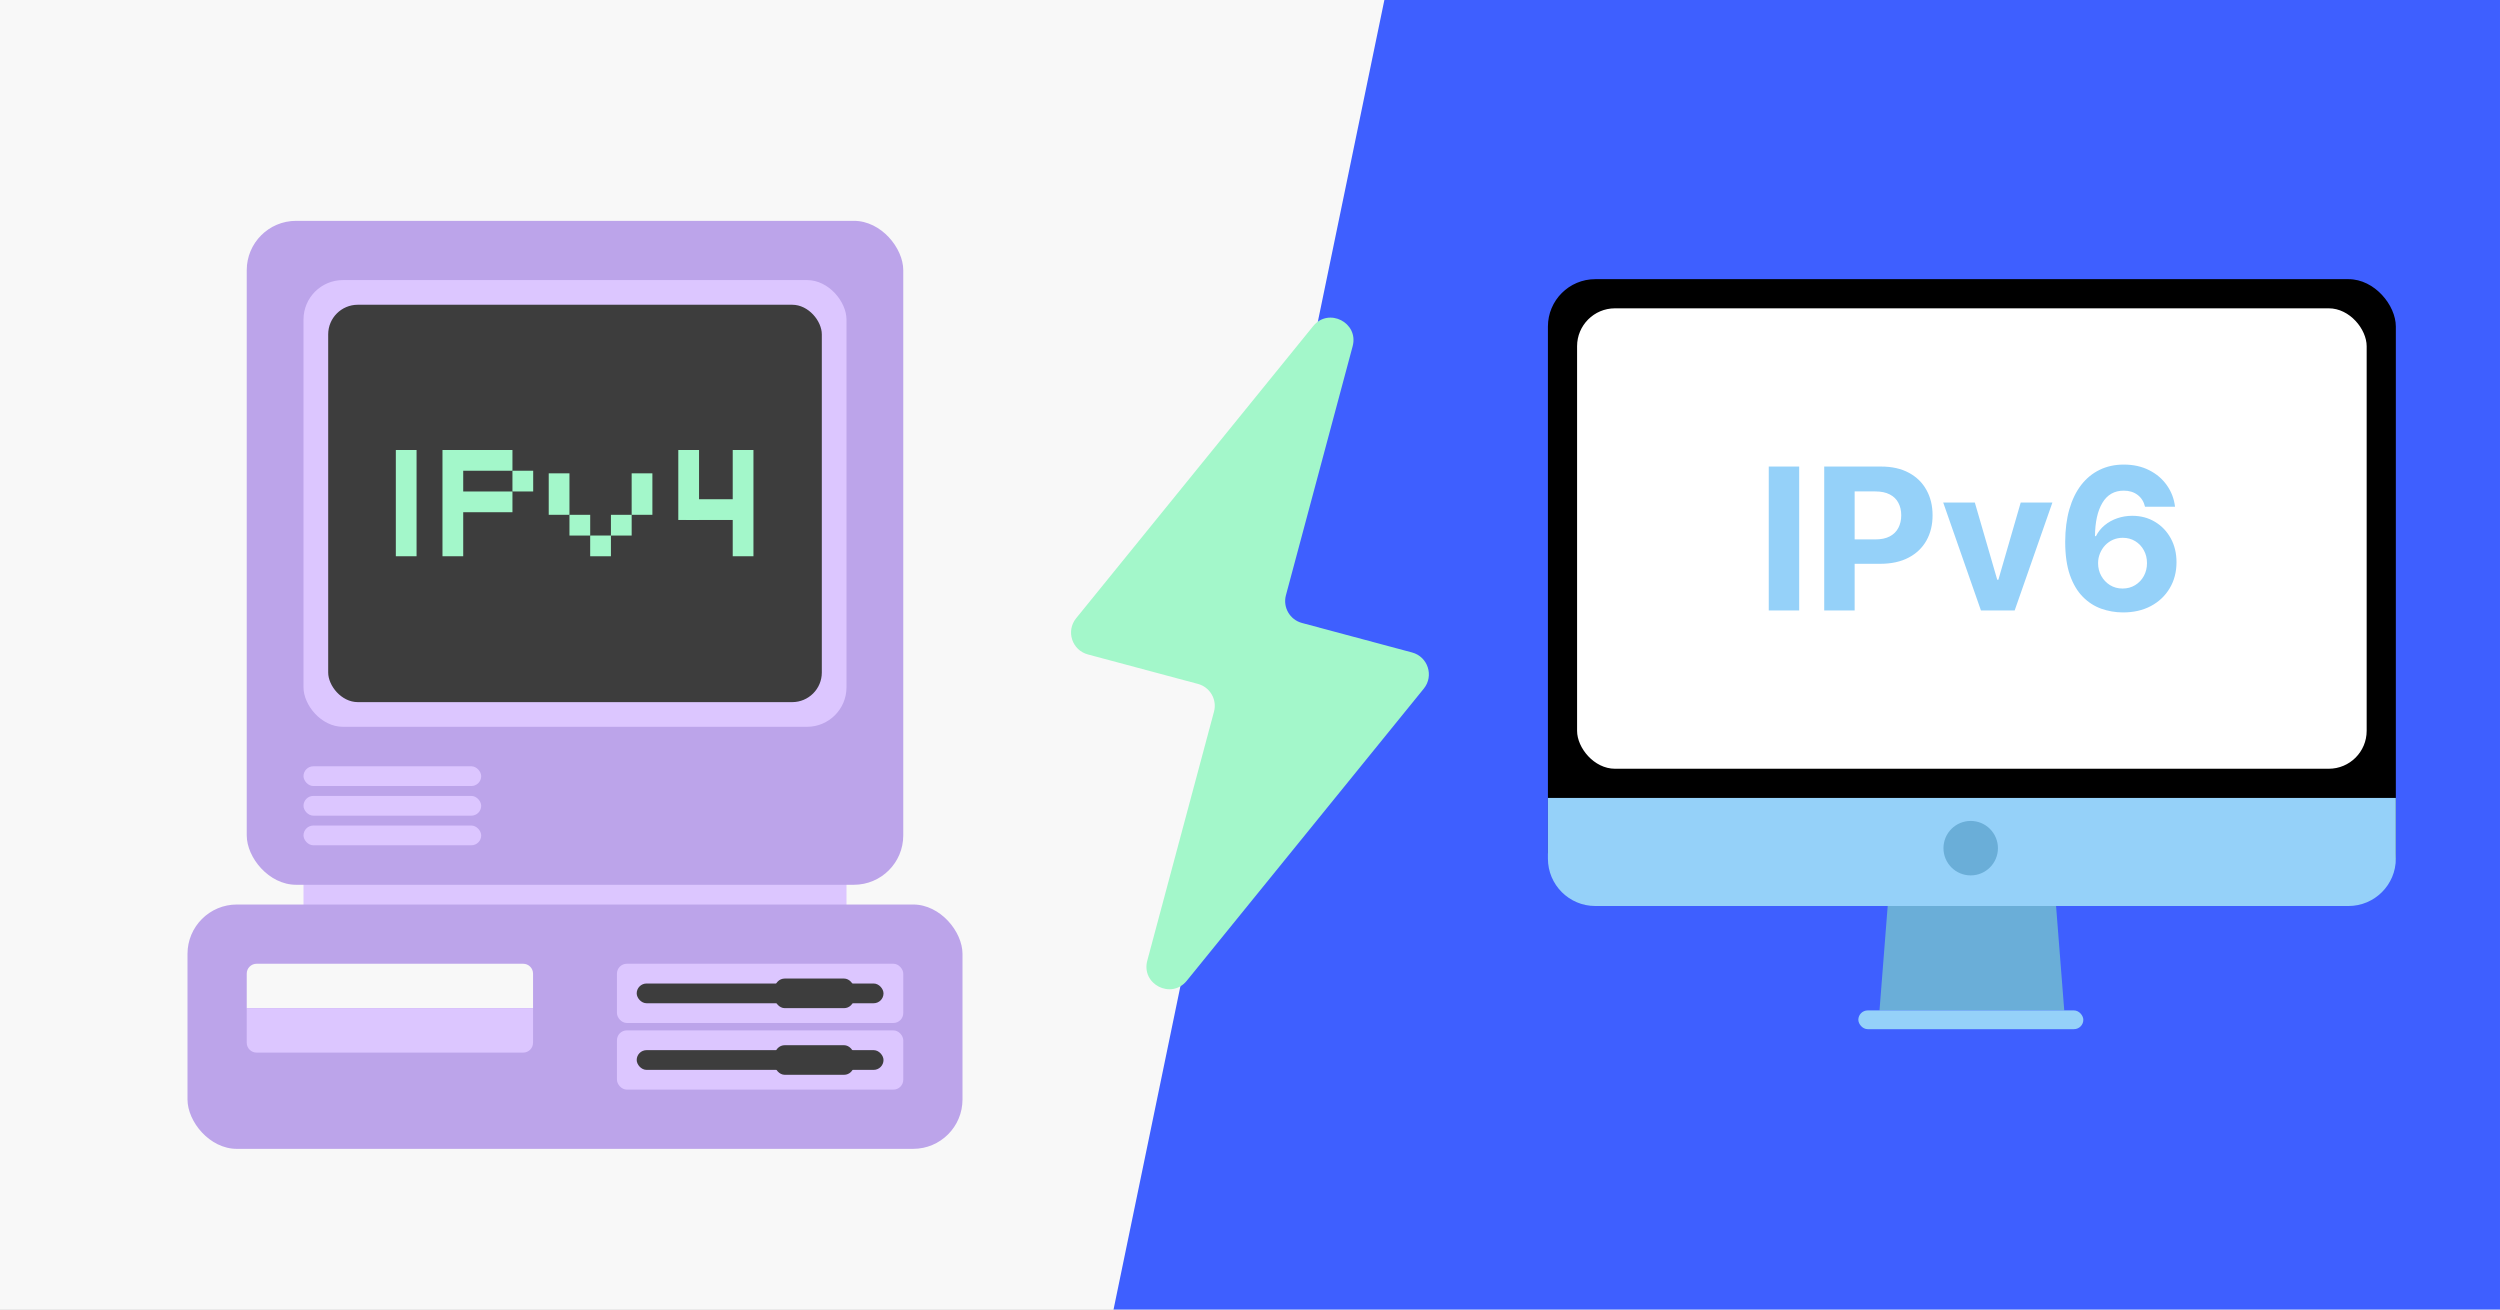 <svg fill="none" height="495" viewBox="0 0 945 495" width="945" xmlns="http://www.w3.org/2000/svg" xmlns:xlink="http://www.w3.org/1999/xlink"><rect x="0" y="0" width="945" height="495" fill="#808080" stroke="none"/><clipPath id="clip0_1814_153927"><path d="M0 0H945V495H0Z"/></clipPath><g clip-path="url(#clip0_1814_153927)"><path d="M0 0H945V495H0Z" fill="#f8f8f8"/><path d="M0 0H945V495H0Z" fill="#f8f8f8"/><path d="M523.293 0H944.999V495H420.918L523.293 0Z" fill="#3e5fff"/><path d="M114.723 332.578H319.975V343.774H114.723Z" fill="#dcc6ff"/><rect fill="#bca4ea" height="250.967" rx="18.659" width="248.168" x="93.266" y="83.477"/><rect fill="#bca4ea" height="92.363" rx="18.659" width="292.95" x="70.875" y="341.906"/><rect fill="#dcc6ff" height="168.866" rx="14.927" width="205.252" x="114.723" y="105.867"/><rect fill="#3d3d3d" height="150.207" rx="11.195" width="186.592" x="124.055" y="115.195"/><rect fill="#dcc6ff" height="7.464" rx="3.732" width="67.173" x="114.723" y="289.656"/><rect fill="#dcc6ff" height="7.464" rx="3.732" width="67.173" x="114.723" y="300.859"/><rect fill="#dcc6ff" height="22.391" rx="3.732" width="108.224" x="233.211" y="364.297"/><path d="M93.266 368.029C93.266 365.968 94.936 364.297 96.998 364.297H197.757C199.818 364.297 201.489 365.968 201.489 368.029V381.09H93.266V368.029Z" fill="#f8f8f8"/><path d="M93.266 381.094H201.489V394.155C201.489 396.216 199.818 397.887 197.757 397.887H96.998C94.936 397.887 93.266 396.216 93.266 394.155V381.094Z" fill="#dcc6ff"/><rect fill="#dcc6ff" height="7.464" rx="3.732" width="67.173" x="114.723" y="312.055"/><rect fill="#3d3d3d" height="7.464" rx="3.732" width="93.296" x="240.672" y="371.766"/><rect fill="#3d3d3d" height="11.195" rx="3.732" width="29.855" x="292.918" y="369.891"/><rect fill="#dcc6ff" height="22.391" rx="3.732" width="108.224" x="233.211" y="389.484"/><rect fill="#3d3d3d" height="7.464" rx="3.732" width="93.296" x="240.672" y="396.953"/><rect fill="#3d3d3d" height="11.195" rx="3.732" width="29.855" x="292.918" y="395.086"/><g fill="#a3f7ca"><path d="M149.625 170.102H157.462V210.264H149.625Z"/><path d="M167.258 170.102H175.095V210.264H167.258Z"/><path d="M193.707 170.102H201.544V192.632H193.707Z" transform="matrix(0 1 -1 0 363.809 -23.605)"/><path d="M193.707 185.781H201.544V208.311H193.707Z" transform="matrix(0 1 -1 0 379.488 -7.926)"/><path d="M201.543 177.938H209.38V185.775H201.543Z" transform="matrix(0 1 -1 0 379.481 -23.605)"/><path d="M259.336 188.711H279.907V196.548H259.336Z"/><path d="M256.398 170.102H264.235V196.55H256.398Z"/><path d="M276.969 170.102H284.806V210.264H276.969Z"/><path d="M223.09 202.43H230.927V210.267H223.09Z"/><path d="M215.258 194.602H223.095V202.439H215.258Z"/><path d="M230.93 194.602H238.767V202.439H230.93Z"/><path d="M238.766 178.922H246.603V194.595H238.766Z"/><path d="M207.418 178.922H215.255V194.595H207.418Z"/></g><path d="M714.034 336.273H776.704L780.285 381.933H710.453L714.034 336.273Z" fill="#6aaed8"/><rect fill="#000000" height="234.675" rx="17.906" width="320.513" x="585.113" y="105.523"/><rect fill="#ffffff" height="174.038" rx="14.325" width="298.462" x="596.137" y="116.547"/><path d="M585.113 301.609H905.626V324.563C905.626 334.453 897.609 342.469 887.72 342.469H603.019C593.13 342.469 585.113 334.453 585.113 324.563V301.609Z" fill="#95d1f9"/><circle cx="744.925" cy="320.608" fill="#6aaed8" r="10.296"/><rect fill="#95d1f9" height="7.088" rx="3.544" width="85.05" x="702.449" y="381.938"/><path d="M680.091 176.353V230.753H668.59V176.353H680.091Z" fill="#95d1f9"/><path d="M689.554 230.753V176.353H711.017C715.143 176.353 718.658 177.141 721.562 178.717 724.466 180.276 726.68 182.445 728.203 185.225 729.743 187.988 730.514 191.175 730.514 194.788 730.514 198.4 729.735 201.588 728.176 204.35 726.618 207.113 724.36 209.264 721.403 210.805 718.463 212.345 714.904 213.116 710.725 213.116H697.045V203.898H708.865C711.079 203.898 712.903 203.518 714.337 202.756 715.789 201.977 716.869 200.906 717.578 199.542 718.304 198.161 718.667 196.576 718.667 194.788 718.667 192.981 718.304 191.405 717.578 190.059 716.869 188.696 715.789 187.642 714.337 186.898 712.885 186.137 711.043 185.756 708.812 185.756H701.056V230.753H689.554Z" fill="#95d1f9"/><path d="M775.81 189.953 761.545 230.753H748.795L734.531 189.953H746.485L754.958 219.145H755.383L763.83 189.953H775.81Z" fill="#95d1f9"/><path d="M802.372 231.497C799.574 231.479 796.874 231.01 794.271 230.089 791.685 229.168 789.365 227.672 787.311 225.6 785.257 223.528 783.628 220.783 782.424 217.366 781.237 213.948 780.644 209.751 780.644 204.775 780.662 200.206 781.184 196.125 782.211 192.53 783.256 188.917 784.743 185.854 786.674 183.339 788.622 180.824 790.95 178.912 793.66 177.602 796.369 176.273 799.406 175.609 802.771 175.609 806.401 175.609 809.606 176.318 812.386 177.734 815.166 179.133 817.398 181.037 819.08 183.445 820.78 185.854 821.807 188.554 822.161 191.547H810.819C810.376 189.652 809.447 188.165 808.03 187.084 806.613 186.004 804.86 185.464 802.771 185.464 799.229 185.464 796.537 187.005 794.696 190.086 792.872 193.167 791.942 197.355 791.906 202.65H792.278C793.093 201.039 794.191 199.666 795.572 198.533 796.971 197.382 798.556 196.505 800.327 195.903 802.115 195.283 804.001 194.973 805.985 194.973 809.208 194.973 812.076 195.735 814.591 197.258 817.105 198.763 819.089 200.835 820.541 203.473 821.993 206.112 822.719 209.131 822.719 212.531 822.719 216.215 821.86 219.491 820.142 222.359 818.442 225.228 816.061 227.477 812.997 229.106 809.951 230.718 806.41 231.515 802.372 231.497ZM802.319 222.466C804.09 222.466 805.675 222.041 807.074 221.191 808.473 220.341 809.571 219.19 810.367 217.738 811.164 216.285 811.563 214.656 811.563 212.85 811.563 211.044 811.164 209.424 810.367 207.989 809.588 206.555 808.508 205.413 807.127 204.563 805.746 203.713 804.17 203.288 802.399 203.288 801.071 203.288 799.84 203.535 798.706 204.031 797.591 204.527 796.608 205.218 795.758 206.103 794.926 206.989 794.271 208.016 793.792 209.184 793.314 210.335 793.075 211.566 793.075 212.877 793.075 214.63 793.474 216.232 794.271 217.684 795.085 219.137 796.183 220.296 797.564 221.164 798.963 222.032 800.548 222.466 802.319 222.466Z" fill="#95d1f9"/><path clip-rule="evenodd" d="M411.206 247.371C405.216 245.766 402.866 238.522 406.774 233.707L496.381 123.273C502.203 116.099 513.69 121.959 511.299 130.883L486.082 224.995C484.858 229.562 487.569 234.256 492.136 235.48L533.766 246.635C539.756 248.24 542.106 255.483 538.198 260.299L448.591 370.733C442.769 377.907 431.282 372.047 433.673 363.122L458.89 269.011C460.114 264.444 457.404 259.749 452.836 258.526L411.206 247.371Z" fill="#a3f7ca" fill-rule="evenodd"/></g></svg>
